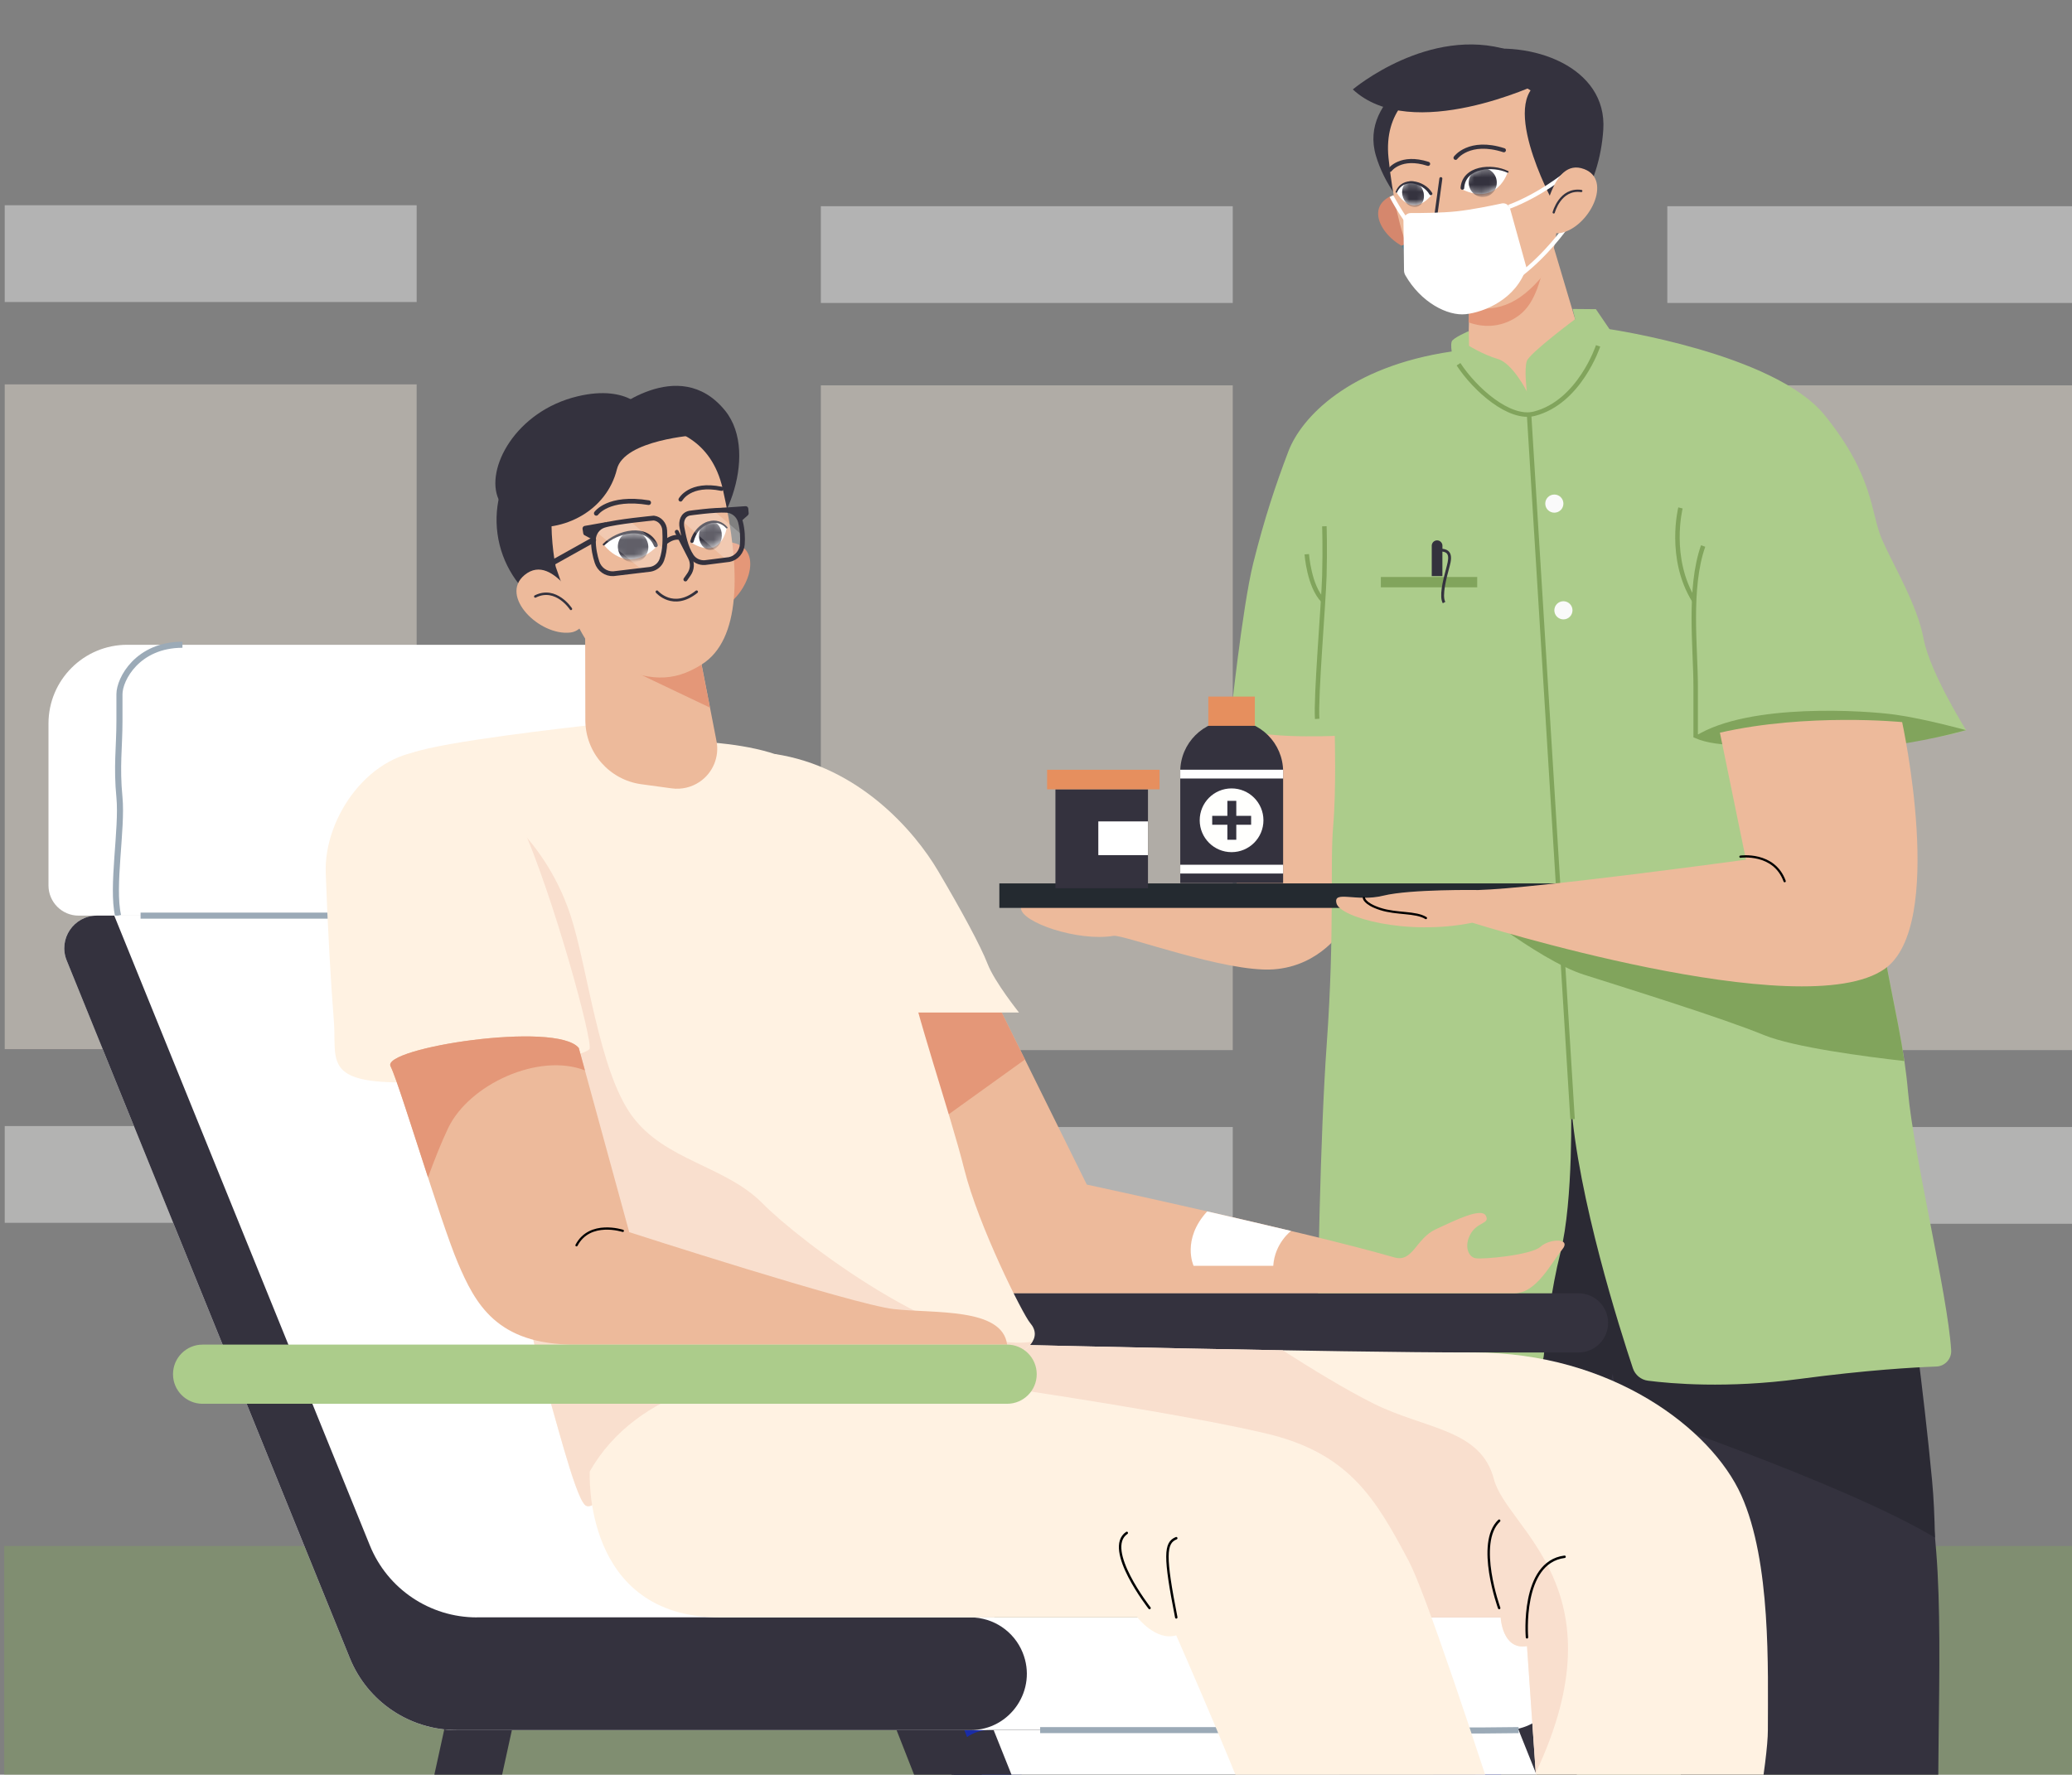 <svg width="286" height="245" viewBox="0 0 286 245" fill="none" xmlns="http://www.w3.org/2000/svg">
<rect x="0" y="0" width="286" height="245" fill="#808080" stroke="none"/>
<g clip-path="url(#clip0_96_2771)">
<path opacity="0.4" d="M286.622 213.43H0.584V245.655H286.622V213.43Z" fill="#81A45C"/>
<path opacity="0.4" d="M57.511 53.066H0.652V144.838H57.511V53.066Z" fill="#F8EDDF"/>
<path opacity="0.4" d="M57.511 155.456H0.652V168.814H57.511V155.456Z" fill="#FFFFFD"/>
<path opacity="0.4" d="M57.511 28.335H0.652V41.693H57.511V28.335Z" fill="white"/>
<path opacity="0.4" d="M286.999 53.198H230.141V144.97H286.999V53.198Z" fill="#F8EDDF"/>
<path opacity="0.4" d="M286.999 155.588H230.141V168.946H286.999V155.588Z" fill="#FFFFFD"/>
<path opacity="0.4" d="M286.999 28.467H230.141V41.825H286.999V28.467Z" fill="white"/>
<path opacity="0.4" d="M170.159 53.198H113.301V144.97H170.159V53.198Z" fill="#F8EDDF"/>
<path opacity="0.4" d="M170.159 155.588H113.301V168.946H170.159V155.588Z" fill="#FFFFFD"/>
<path opacity="0.4" d="M170.159 28.467H113.301V41.825H170.159V28.467Z" fill="white"/>
<path d="M218.449 47.528C218.449 47.528 215.749 51.704 211.075 55.017C205.755 52.9 202.654 48.701 202.654 48.701L202.723 45.955L202.895 39.038L202.957 36.538L208.404 36.23L210.623 36.109L213.953 32.425L218.449 47.528Z" fill="#EDBA9B"/>
<path d="M212.968 37.231C211.973 41.287 210.766 42.986 208.906 44.038C206.978 45.131 204.827 45.274 202.705 44.502L202.865 38.192L207.894 35.629L209.45 34.84L210.445 33.575L212.968 37.231Z" fill="#E49778"/>
<path d="M198.152 32.849C197.74 31.481 197.093 30.183 196.184 29.038C194.931 27.465 193.215 26.058 191.315 27.454C188.077 29.834 192.723 34.954 196.47 34.714C197.568 34.645 198.409 33.712 198.152 32.849Z" fill="#D5876D"/>
<path d="M189.919 21.493C192.116 28.936 200.291 36.27 208.494 34.691C216.698 33.112 220.788 25.652 221.303 17.912C221.881 9.222 211.366 5.406 203.185 7.1C198.037 8.17 187.528 13.404 189.919 21.493Z" fill="#34323E"/>
<path d="M206.125 9.766C203.477 9.56 200.776 9.92 198.328 10.95C195.01 12.34 191 15.372 191.657 21.796C192.762 32.511 195.679 40.755 201.337 42.139C205.685 43.203 208.883 42.654 212.481 38.604C214.455 36.379 214.878 32.506 214.952 30.395L215.839 24.382C215.845 24.376 218.78 10.738 206.125 9.766Z" fill="#EDBA9B"/>
<path d="M198.883 24.657L198.18 29.805C198.18 29.811 198.18 29.817 198.18 29.823C198.088 30.538 198.82 31.064 199.787 31.098L200.931 31.138" stroke="#34323E" stroke-width="0.411" stroke-miterlimit="10" stroke-linecap="round" stroke-linejoin="round"/>
<path d="M201.771 26.127C201.771 26.127 202.046 21.75 208.122 23.724C208.116 23.73 206.743 28.49 201.771 26.127Z" fill="white"/>
<mask id="mask0_96_2771" style="mask-type:luminance" maskUnits="userSpaceOnUse" x="201" y="23" width="8" height="4">
<path d="M201.771 26.127C201.771 26.127 202.046 21.75 208.122 23.724C208.116 23.73 206.743 28.49 201.771 26.127Z" fill="white"/>
</mask>
<g mask="url(#mask0_96_2771)">
<path d="M202.733 25.343C202.813 26.442 203.74 27.271 204.81 27.197C205.874 27.122 206.675 26.167 206.601 25.063C206.52 23.964 205.594 23.135 204.524 23.209C203.454 23.289 202.659 24.239 202.733 25.343Z" fill="#34323E"/>
</g>
<path d="M208.064 23.839C206.062 22.906 202.303 23.163 202.109 25.915C202.143 26.264 201.611 26.299 201.6 25.944C201.834 22.826 205.925 22.488 208.167 23.616C208.31 23.684 208.207 23.907 208.064 23.839Z" fill="#34323E"/>
<path d="M197.63 26.894C197.63 26.894 195.198 23.078 192.744 26.511C192.744 26.511 194.706 30.344 197.63 26.894Z" fill="white"/>
<mask id="mask1_96_2771" style="mask-type:luminance" maskUnits="userSpaceOnUse" x="192" y="25" width="6" height="4">
<path d="M197.63 26.894C197.63 26.894 195.198 23.078 192.744 26.511C192.744 26.511 194.706 30.344 197.63 26.894Z" fill="white"/>
</mask>
<g mask="url(#mask1_96_2771)">
<path d="M196.411 26.287C196.766 27.243 196.44 28.244 195.685 28.524C194.929 28.804 194.026 28.255 193.677 27.3C193.322 26.344 193.648 25.343 194.403 25.063C195.158 24.783 196.056 25.332 196.411 26.287Z" fill="#34323E"/>
</g>
<path d="M192.647 26.47C193.511 24.216 196.6 24.84 197.675 26.619C197.836 26.865 197.458 27.1 197.309 26.842C196.405 25.252 193.682 24.542 192.836 26.55C192.79 26.676 192.59 26.59 192.647 26.47Z" fill="#34323E"/>
<path d="M205.203 31.853C205.203 31.853 203.132 35.303 199.803 34.342" stroke="#34323E" stroke-width="0.295" stroke-miterlimit="10" stroke-linecap="round" stroke-linejoin="round"/>
<path d="M191.852 23.45C191.852 23.45 193.333 21.401 197.12 22.62" stroke="#34323E" stroke-width="0.571" stroke-miterlimit="10" stroke-linecap="round" stroke-linejoin="round"/>
<path d="M200.914 21.785C200.914 21.785 202.785 19.193 207.579 20.738" stroke="#34323E" stroke-width="0.571" stroke-miterlimit="10" stroke-linecap="round" stroke-linejoin="round"/>
<path d="M214.335 27.837C214.335 27.837 206.177 12.809 213.556 10.95L219.191 18.129L218.299 25.217L214.335 27.837Z" fill="#34323E"/>
<path d="M212.533 11.493C212.533 11.493 194.867 19.92 186.732 12.345C186.732 12.345 197.241 3.473 208.334 6.939L212.533 11.493Z" fill="#34323E"/>
<path d="M210.555 11.099C210.555 11.099 205.818 6.093 199.182 7.306C199.182 7.306 201.888 11.528 206.064 12.014C210.24 12.512 210.555 11.099 210.555 11.099Z" fill="#34323E"/>
<path d="M213.072 12.849C213.072 12.849 212.151 9.136 208.609 7.912C208.609 7.912 208.764 10.686 210.646 12.071C212.534 13.444 213.072 12.849 213.072 12.849Z" fill="#34323E"/>
<path d="M193.717 33.81C193.717 33.81 195.519 37.923 198.23 40.966" stroke="#5B7F8C" stroke-width="0.537" stroke-miterlimit="10"/>
<path d="M192.064 27.076C192.064 27.076 194.101 31.069 196.984 33.935" stroke="white" stroke-width="0.572" stroke-miterlimit="10"/>
<path d="M216.092 24.061C216.092 24.061 212.545 26.956 208.289 28.552" stroke="white" stroke-width="0.572" stroke-miterlimit="10"/>
<path d="M216.092 31.441C216.092 31.441 213.512 35.143 209.822 37.952" stroke="white" stroke-width="0.572" stroke-miterlimit="10"/>
<path d="M208.442 28.821C208.293 28.295 207.79 27.975 207.275 28.089C205.879 28.392 203.145 28.953 201.045 29.176C198.94 29.399 196.16 29.416 194.735 29.41C194.209 29.41 193.768 29.828 193.717 30.377L193.797 37.317C193.797 37.551 193.86 37.791 193.974 37.992C196.142 41.779 199.821 43.638 202.304 43.375C204.855 43.106 209.294 41.31 210.696 36.939L208.442 28.821Z" fill="white"/>
<path d="M213.26 30.738C213.289 29.233 213.58 27.74 214.181 26.321C215.005 24.376 216.355 22.465 218.672 23.346C222.625 24.845 219.353 31.344 215.485 32.156C214.358 32.391 213.243 31.681 213.26 30.738Z" fill="#EDBA9B"/>
<path d="M218.265 26.367C215.336 25.961 214.461 29.325 214.461 29.325" stroke="#34323E" stroke-width="0.311" stroke-miterlimit="10" stroke-linecap="round" stroke-linejoin="round"/>
<path d="M187.098 177.51C187.098 177.51 183.791 204.123 184.672 220.061C185.553 235.999 184.077 272.446 184.524 283.613C184.964 294.78 187.487 349.745 187.487 349.745H203.774C203.774 349.745 208.78 318.121 209.729 307.715C210.679 297.309 216.119 277.149 216.119 265.101C216.119 253.053 223.145 196.915 223.145 196.915C223.145 196.915 231.789 243.058 234.094 256.874C236.4 270.69 241.4 291.851 244.334 306.25C247.275 320.649 255.209 349.751 255.209 349.751H271.376C271.376 349.751 269.614 318.304 269.906 305.958C270.198 293.613 269.614 273.808 268.144 262.847C266.674 251.88 268.436 228.957 267.263 214.26C266.09 199.563 264.031 182.224 264.031 182.224L254.918 150.371L198.025 148.717L187.098 177.51Z" fill="#34323E"/>
<path d="M220.932 201.073C217.517 199.025 206.304 195.959 203.496 194.134C200.544 192.218 191.425 189.169 184.771 188.356C185.527 179.947 186.522 173.11 186.522 173.11L197.449 148.585L254.342 149.993L263.455 177.115C263.455 177.115 265.514 191.88 266.687 204.392C266.916 206.8 267.03 209.472 267.082 212.28C254.531 204.7 223.598 194.306 223.598 194.306C222.963 191.405 222.574 189.626 222.574 189.626C222.574 189.626 221.876 194.317 220.932 201.073Z" fill="#2B2A34"/>
<path d="M172.329 99.249L170.567 123.654C170.567 123.654 140.916 123.363 140.916 125.342C140.916 127.327 148.788 130.016 153.702 129.198C155.023 128.975 169.131 134.266 175.744 133.826C182.357 133.385 185.441 128.134 185.441 128.134L187.094 100.542L172.329 99.249Z" fill="#EDBA9B"/>
<path d="M263.362 150.691C264.151 159.558 268.825 178.659 269.323 186.382C269.403 187.584 268.476 188.608 267.275 188.654C264.163 188.768 257.613 189.14 248.374 190.37C238.374 191.703 230.645 191.016 227.47 190.61C226.497 190.484 225.696 189.815 225.388 188.894C223.626 183.614 217.79 165.313 216.852 152.235C216.852 152.235 217.218 165.685 215.382 172.961C214.118 177.967 213.408 183.917 213.094 187.132C212.956 188.488 211.829 189.506 210.473 189.506C205.062 189.512 191.795 189.289 183.717 187.189C182.59 186.897 181.812 185.873 181.83 184.7C181.898 178.253 182.201 157.041 183.134 144.077C184.238 128.648 183.569 119.169 184.015 114.1C184.455 109.026 184.238 101.589 184.238 101.589C184.238 101.589 171.893 102.196 169.799 99.77C169.799 99.77 171.452 83.9 172.991 77.728C174.536 71.555 176.08 66.927 177.842 62.299C179.61 57.671 186.114 50.623 200.382 48.523C200.382 48.523 200.222 47.642 200.382 47.145C200.548 46.647 202.739 45.709 202.739 45.709L202.773 47.751C202.773 47.751 204.736 48.964 206.772 49.57C208.803 50.177 210.748 54.032 210.748 54.032C210.748 54.032 210.359 50.949 210.748 49.845C211.131 48.741 217.413 44.067 217.413 44.067L217.07 42.654L220.285 42.682L222.161 45.44C222.161 45.44 244.935 48.781 251.846 57.305C258.751 65.829 258.168 70.823 259.781 74.496C261.394 78.168 264.632 83.46 265.513 88.168C266.394 92.865 271.388 100.8 271.388 100.8C271.388 100.8 263.602 103.408 256.766 101.595C256.766 101.595 259.192 112.636 259.192 121.961C259.192 123.58 259.289 125.199 259.46 126.835C260.124 133.259 261.875 139.781 262.87 146.486C263.065 147.87 263.242 149.277 263.362 150.691Z" fill="#ACCC8B"/>
<path d="M271.377 100.8C271.377 100.8 265.731 99.244 261.68 98.672C257.63 98.094 241.475 96.984 234.055 101.595C234.049 101.59 249.775 106.675 271.377 100.8Z" fill="#81A45C"/>
<path d="M262.859 146.48C257.51 145.874 247.584 144.575 243.494 142.899C237.762 140.548 224.982 136.578 218.603 134.547C212.224 132.516 201.172 123.5 201.172 123.5L259.449 126.829C260.113 133.254 261.864 139.776 262.859 146.48Z" fill="#81A45C"/>
<path d="M211.053 57.116L217.06 154.501" stroke="#81A45C" stroke-width="0.618" stroke-miterlimit="10"/>
<path d="M252.79 101.103C252.79 101.103 252.275 100.468 247.572 101.59C242.87 102.711 237.138 102.968 234.054 101.59C234.054 101.59 234.054 98.741 234.054 94.776C234.054 89.484 233.025 81.258 235.084 75.377" stroke="#81A45C" stroke-width="0.618" stroke-miterlimit="10"/>
<path d="M231.956 70.12C231.956 70.12 230.217 77.065 233.844 82.906" stroke="#81A45C" stroke-width="0.618" stroke-miterlimit="10"/>
<path d="M137.941 125.338L215.389 125.338V121.957L137.941 121.957V125.338Z" fill="#242A30"/>
<path d="M262.555 99.69C262.555 99.69 249.455 98.397 237.401 101.149L240.994 118.677C240.994 118.677 212.052 122.648 204.055 122.871C204.055 122.871 194.684 122.728 190.937 123.649C187.19 124.57 183.969 122.831 184.484 124.73C184.999 126.629 194.106 129.238 203.225 127.384C203.225 127.384 248.917 141.766 260.175 133.734C268.659 127.693 262.555 99.69 262.555 99.69Z" fill="#EDBA9B"/>
<path d="M240.238 118.266C240.238 118.266 244.866 117.602 246.337 121.647" stroke="black" stroke-width="0.311" stroke-miterlimit="10" stroke-linecap="round" stroke-linejoin="round"/>
<path d="M196.818 126.738C195.388 125.857 192.813 126.223 190.537 125.491C188.26 124.759 188.26 123.946 188.26 123.946" stroke="black" stroke-width="0.311" stroke-miterlimit="10" stroke-linecap="round" stroke-linejoin="round"/>
<path d="M182.803 72.654C182.803 72.654 182.911 75.629 182.803 79.484C182.694 83.34 181.59 96.275 181.813 99.244" stroke="#81A45C" stroke-width="0.618" stroke-miterlimit="10"/>
<path d="M180.377 76.515C180.377 76.515 180.686 80.926 182.625 82.905" stroke="#81A45C" stroke-width="0.618" stroke-miterlimit="10"/>
<path d="M220.588 47.746C220.588 47.746 218.036 55.503 211.789 57.116C208.374 57.997 203.632 53.81 201.32 50.286" stroke="#81A45C" stroke-width="0.618" stroke-miterlimit="10"/>
<path d="M158.456 108.958H145.682V122.619H158.456V108.958Z" fill="#34323E"/>
<path d="M160.057 106.269H144.531V108.969H160.057V106.269Z" fill="#E68F5E"/>
<path d="M158.449 113.397H151.602V118.054H158.449V113.397Z" fill="white"/>
<path d="M170.012 99.427C166.093 99.427 162.912 102.608 162.912 106.526V121.909H177.111V106.526C177.111 102.608 173.93 99.427 170.012 99.427Z" fill="#34323E"/>
<path d="M177.111 119.381H162.912V120.594H177.111V119.381Z" fill="white"/>
<path d="M177.111 106.263H162.912V107.476H177.111V106.263Z" fill="white"/>
<path d="M173.21 96.166H166.785V100.205H173.21V96.166Z" fill="#E68F5E"/>
<path d="M174.394 113.243C174.394 115.674 172.426 117.642 169.995 117.642C167.564 117.642 165.596 115.674 165.596 113.243C165.596 110.811 167.564 108.843 169.995 108.843C172.426 108.843 174.394 110.817 174.394 113.243Z" fill="#FFFFFD"/>
<path d="M172.694 112.63H170.646V110.56H169.416V112.63H167.322V113.86H169.416V115.931H170.646V113.86H172.694V112.63Z" fill="#34323E"/>
<path d="M125.428 316.124H116.074L133.545 236.331H142.893L125.428 316.124Z" fill="#192CA7"/>
<path d="M225.771 316.124H235.124L203.809 236.331H194.455L225.771 316.124Z" fill="#192CA7"/>
<path d="M53.74 316.124H44.387L61.852 236.331H71.206L53.74 316.124Z" fill="#34323E"/>
<path d="M154.083 316.124H163.431L132.121 236.331H122.768L154.083 316.124Z" fill="#34323E"/>
<path d="M217.886 186.714H106.835C104.581 186.714 102.75 184.884 102.75 182.63C102.75 180.376 104.581 178.545 106.835 178.545H217.886C220.14 178.545 221.971 180.376 221.971 182.63C221.971 184.884 220.14 186.714 217.886 186.714Z" fill="#34323E"/>
<path d="M93.781 126.406H10.858C8.558 126.406 6.693 124.541 6.693 122.241V99.885C6.693 93.883 11.562 89.015 17.563 89.015H87.082C93.083 89.015 97.951 93.883 97.951 99.885V122.247C97.945 124.547 96.08 126.406 93.781 126.406Z" fill="white"/>
<path d="M16.299 126.406C15.378 122.401 16.905 114.381 16.488 110.085C16.07 105.788 16.488 103.168 16.488 99.501C16.488 95.834 16.488 95.834 16.488 95.834C16.488 93.74 19.005 89.009 25.183 89.009" stroke="#9BAAB7" stroke-width="0.838" stroke-miterlimit="10"/>
<path d="M143.574 238.848H63.048C56.567 238.848 50.726 234.918 48.289 228.911L9.205 132.59C8.003 129.638 10.177 126.406 13.369 126.406H95.033C96.795 126.406 98.38 127.476 99.043 129.106L143.574 238.848Z" fill="white"/>
<path d="M65.811 223.287C59.329 223.287 53.488 219.357 51.051 213.35L15.771 126.406H13.369C10.182 126.406 8.008 129.633 9.204 132.59L48.288 228.905C50.725 234.912 56.56 238.842 63.048 238.842H207.817C213.338 238.842 217.102 233.253 215.026 228.139C213.836 225.204 210.981 223.282 207.817 223.282H65.811V223.287Z" fill="#34323E"/>
<path d="M215.02 228.144C213.83 225.209 210.976 223.287 207.812 223.287H133.951C137.12 223.287 139.969 225.209 141.159 228.144C143.236 233.258 139.472 238.848 133.951 238.848H207.812C213.333 238.848 217.097 233.258 215.02 228.144Z" fill="white"/>
<path d="M218.007 280.752H151.343C147.836 280.752 144.684 278.618 143.379 275.363L131.646 246.05C130.267 242.6 132.807 238.848 136.52 238.848H201.228L218.007 280.752Z" fill="#34323E"/>
<path d="M221.902 280.752H159.757C156.233 280.752 153.064 278.607 151.759 275.335L137.154 238.842H209.619L224.722 276.582C225.517 278.584 224.053 280.752 221.902 280.752Z" fill="white"/>
<path d="M209.62 238.848C209.62 238.848 200.439 238.985 196.114 238.848C191.783 238.71 179.77 238.848 176.417 238.848C173.065 238.848 147.613 238.848 143.574 238.848" stroke="#9BAAB7" stroke-width="0.838" stroke-miterlimit="10"/>
<path d="M95.033 126.406H19.404" stroke="#9BAAB7" stroke-width="0.838" stroke-miterlimit="10"/>
<path d="M195.971 223.287H207.144C207.144 223.287 207.355 227.852 210.777 227.252L214.787 285.483C214.787 285.483 226.497 289.951 235.118 288.836C235.118 288.836 244.02 247.252 244.02 238.848C244.02 230.444 244.489 215.639 240.347 206.417C236.2 197.195 222.384 186.714 203.448 186.714C184.512 186.714 139.015 185.627 139.015 185.627L93.049 200.519L195.971 223.287Z" fill="#FFF2E2"/>
<path d="M139.015 185.627C139.015 185.627 158.34 186.091 177.041 186.411C180.851 188.848 185.823 191.903 189.65 193.797C196.812 197.349 204.404 197.286 206.206 204.203C208.008 211.119 224.032 219.254 211.978 244.752L210.771 227.252C207.35 227.852 207.138 223.287 207.138 223.287H195.965L93.049 200.513L139.015 185.627Z" fill="#F9DFCE"/>
<path d="M137.579 138.391L150.01 163.534C150.01 163.534 179.992 169.998 192.475 173.591C195.027 174.323 195.444 170.971 198.167 169.712C200.89 168.453 204.454 166.674 205.084 167.824C205.713 168.974 203.934 168.659 202.99 170.341C202.046 172.018 202.675 173.482 203.619 173.694C204.563 173.905 211.371 173.276 212.629 172.12C213.888 170.971 217.006 170.862 215.604 172.538C214.203 174.214 212.109 178.533 209.071 178.533C206.033 178.533 137.584 178.533 137.584 178.533L118.654 138.379H137.579V138.391Z" fill="#EDBA9B"/>
<path d="M141.474 146.269L127.201 156.526L118.654 138.391H137.579L141.474 146.269Z" fill="#E49778"/>
<path d="M106.922 104.089C118.587 105.84 126.27 114.781 129.479 120.228C132.694 125.674 135.348 130.565 136.321 133.076C137.299 135.594 140.652 139.781 140.652 139.781H114.53L106.922 104.089Z" fill="#FFF2E2"/>
<path d="M56.853 103.941C61.309 102.35 78.643 100.434 81.406 100.108C85.439 99.639 97.945 102.488 97.945 102.488C97.945 102.488 105.868 102.905 109.919 105.422C113.969 107.94 122.91 122.882 124.724 131.686C126.537 140.485 131.148 153.62 133.105 161.44C135.061 169.26 141.177 181.451 142.184 182.63C145.673 186.715 134.569 190.359 122.001 190.776C109.427 191.194 96.229 191.612 91.406 196.852C86.589 202.092 82.201 209.214 80.725 207.75C79.249 206.285 76.424 194.575 74.85 189.718C73.277 184.861 72.545 177.578 68.357 167.521C64.164 157.464 50.989 119.867 51.384 113.151C51.79 106.424 56.853 103.941 56.853 103.941Z" fill="#FFF2E2"/>
<path d="M65.743 109.627C65.743 109.627 74.862 114.507 78.764 126.406C81.115 133.586 82.643 147.767 87.214 154.026C91.784 160.279 100.12 160.891 105.308 166.182C110.057 171.028 130.743 186.977 142.482 185.233C140.686 188.162 131.813 190.45 122.007 190.776C109.433 191.194 96.235 191.611 91.413 196.852C86.596 202.092 82.208 209.214 80.732 207.75C79.256 206.285 76.43 194.575 74.857 189.718C73.284 184.861 72.551 177.578 68.364 167.521C64.782 158.923 54.639 130.222 52.014 117.865L65.743 109.627Z" fill="#F9DFCE"/>
<path d="M178.208 169.935C178.208 169.935 175.96 171.606 175.748 174.746H164.753C164.753 174.746 163.065 171.142 166.629 167.235C166.629 167.229 176.824 169.598 178.208 169.935Z" fill="white"/>
<path d="M81.406 203.133C81.406 203.133 80.308 223.287 99.375 223.287C118.443 223.287 156.995 223.287 156.995 223.287C156.995 223.287 159.546 226.605 162.355 225.764C162.355 225.764 172.223 248.184 174.769 256.147C177.315 264.11 177.275 273.538 182.321 277.731C187.372 281.925 189.883 298.263 191.771 298.475H222.011C222.011 298.475 199.008 224.093 194.449 215.501C189.883 206.908 186.262 200.621 174.769 197.898C163.276 195.175 139.009 191.611 139.009 191.611C139.009 191.611 94.444 180.295 81.406 203.133Z" fill="#FFF2E2"/>
<path d="M162.361 212.354C160.771 212.984 160.702 214.837 162.361 223.287" stroke="black" stroke-width="0.336" stroke-miterlimit="10" stroke-linecap="round" stroke-linejoin="round"/>
<path d="M155.531 211.623C152.281 213.825 158.671 221.994 158.671 221.994" stroke="black" stroke-width="0.336" stroke-miterlimit="10" stroke-linecap="round" stroke-linejoin="round"/>
<path d="M206.932 221.994C206.932 221.994 203.671 213.001 206.932 209.935" stroke="black" stroke-width="0.336" stroke-miterlimit="10" stroke-linecap="round" stroke-linejoin="round"/>
<path d="M210.77 226.039C210.77 226.039 209.895 215.684 215.959 214.917" stroke="black" stroke-width="0.336" stroke-miterlimit="10" stroke-linecap="round" stroke-linejoin="round"/>
<path d="M59.633 103.608C63.289 103.614 69.084 107.258 71.927 113.666C76.458 123.883 81.876 143.837 81.372 144.815C80.869 145.793 66.058 149.426 55.303 149.426C44.548 149.426 46.504 146.074 46.081 140.908C45.663 135.742 45.24 128.196 44.96 120.513C44.685 112.825 51.087 103.591 59.633 103.608Z" fill="#FFF2E2"/>
<path d="M79.891 144.678L86.853 170.101C86.853 170.101 117.745 180.079 123.334 180.719C128.923 181.354 138.357 180.479 139.015 185.628C139.015 185.628 90.085 185.628 79.33 185.628C68.575 185.628 65.606 180.021 63.18 174.295C60.755 168.568 55.165 149.707 53.907 147.196C52.648 144.678 76.819 140.903 79.891 144.678Z" fill="#EDBA9B"/>
<path d="M79.891 144.678L80.737 147.768C74.319 145.285 64.759 149.707 61.87 155.714C60.966 157.596 59.994 160.044 59.078 162.539C56.87 155.765 54.645 148.666 53.907 147.196C52.648 144.678 76.819 140.903 79.891 144.678Z" fill="#E49778"/>
<path d="M85.966 169.924C85.966 169.924 81.407 168.425 79.576 171.915" stroke="black" stroke-width="0.311" stroke-miterlimit="10" stroke-linecap="round" stroke-linejoin="round"/>
<path d="M139.015 193.797H27.963C25.71 193.797 23.879 191.966 23.879 189.712C23.879 187.458 25.71 185.627 27.963 185.627H139.015C141.269 185.627 143.1 187.458 143.1 189.712C143.1 191.966 141.269 193.797 139.015 193.797Z" fill="#ACCC8B"/>
<path d="M84.129 57.076C84.129 57.076 93.642 48.786 100.067 56.664C105.107 62.843 99.363 75.394 95.439 75.211C91.52 75.033 84.129 57.076 84.129 57.076Z" fill="#34323E"/>
<path d="M96.418 82.94C96.366 81.395 96.578 79.839 97.116 78.346C97.854 76.298 99.129 74.256 101.561 75.028C105.708 76.344 102.722 83.209 98.792 84.267C97.636 84.576 96.452 83.912 96.418 82.94Z" fill="#E49778"/>
<path d="M100.177 69.404C101.321 77.728 95.938 85.325 86.973 86.555C78.009 87.785 69.817 82.036 68.672 73.706C67.528 65.382 73.873 57.636 82.837 56.407C91.802 55.182 99.032 61.08 100.177 69.404Z" fill="#34323E"/>
<path d="M80.766 84.278L80.794 99.433C80.806 103.889 84.101 107.659 88.517 108.265L92.722 108.838C94.066 109.021 95.439 108.7 96.566 107.939C98.403 106.698 99.324 104.478 98.9 102.304L95.525 84.965L80.766 84.278Z" fill="#EDBA9B"/>
<path d="M97.995 97.688L84.506 91.269L95.781 86.515L97.995 97.688Z" fill="#E49778"/>
<path d="M80.743 60.165C83.134 58.563 86.28 58.466 89.152 58.672C93.037 58.947 98.208 60.663 99.758 67.482C102.35 78.855 102.218 88.323 96.892 91.71C92.802 94.307 89.518 93.969 84.095 91.733C82.076 90.897 79.656 86.521 78.849 84.387L76.709 78.249C76.709 78.254 73.843 64.793 80.743 60.165Z" fill="#EDBA9B"/>
<path d="M93.42 73.42L95.256 77.007C95.628 77.74 95.571 78.615 95.102 79.29L94.61 79.994" stroke="#34323E" stroke-width="0.547" stroke-miterlimit="10" stroke-linecap="round" stroke-linejoin="round"/>
<path d="M90.675 75.435C90.675 75.435 88.874 71.041 83.33 75.177C83.336 75.177 86.396 79.582 90.675 75.435Z" fill="white"/>
<mask id="mask2_96_2771" style="mask-type:luminance" maskUnits="userSpaceOnUse" x="83" y="73" width="8" height="5">
<path d="M90.675 75.435C90.675 75.435 88.874 71.041 83.33 75.177C83.336 75.177 86.396 79.582 90.675 75.435Z" fill="white"/>
</mask>
<g mask="url(#mask2_96_2771)">
<path d="M89.416 74.965C89.719 76.121 89.05 77.294 87.929 77.585C86.807 77.877 85.657 77.174 85.354 76.018C85.051 74.862 85.72 73.69 86.842 73.398C87.963 73.106 89.113 73.804 89.416 74.965Z" fill="#34323E"/>
</g>
<path d="M83.238 75.079C85.143 73.146 89.445 72.07 90.778 75.177C90.829 75.32 90.76 75.48 90.618 75.531C90.475 75.589 90.309 75.509 90.263 75.36C89.136 72.579 85.16 73.609 83.427 75.274C83.306 75.394 83.118 75.2 83.238 75.079Z" fill="#34323E"/>
<path d="M95.439 74.93C95.439 74.93 96.606 70.171 100.319 72.842C100.319 72.842 99.638 77.453 95.439 74.93Z" fill="white"/>
<mask id="mask3_96_2771" style="mask-type:luminance" maskUnits="userSpaceOnUse" x="95" y="72" width="6" height="4">
<path d="M95.439 74.93C95.439 74.93 96.606 70.171 100.319 72.842C100.319 72.842 99.638 77.453 95.439 74.93Z" fill="white"/>
</mask>
<g mask="url(#mask3_96_2771)">
<path d="M96.481 73.883C96.453 74.987 97.133 75.897 98.003 75.926C98.878 75.948 99.611 75.079 99.639 73.975C99.668 72.871 98.987 71.961 98.118 71.933C97.242 71.91 96.51 72.785 96.481 73.883Z" fill="#34323E"/>
</g>
<path d="M100.234 72.917C98.958 71.43 96.733 72.402 96.041 73.969C95.915 74.227 95.806 74.513 95.743 74.782C95.715 74.908 95.589 74.982 95.463 74.954C95.337 74.925 95.257 74.793 95.291 74.668C95.612 73.443 96.624 72.276 97.791 71.996C98.729 71.647 99.782 72.025 100.4 72.774C100.503 72.877 100.331 73.031 100.234 72.917Z" fill="#34323E"/>
<path opacity="0.22" d="M98.421 70.434L102.482 73.895C102.482 73.895 102.854 76.692 100.274 77.293L94.004 71.79C93.998 71.784 94.136 70.308 98.421 70.434Z" fill="white"/>
<path opacity="0.22" d="M86.812 71.858L91.578 75.76C91.578 75.76 91.927 78.603 88.66 78.712L81.732 72.945C81.727 72.945 82.934 72.259 86.812 71.858Z" fill="white"/>
<path d="M91.748 73.209C91.794 74.267 91.863 75.84 91.354 77.276C91.108 77.968 90.496 78.466 89.775 78.592L84.666 79.204C83.636 79.255 82.721 78.586 82.406 77.608C82.137 76.784 81.897 75.709 81.909 74.542C81.92 73.621 82.498 72.797 83.379 72.522C84.986 72.019 90.238 71.521 90.238 71.521C91.079 71.618 91.708 72.35 91.748 73.209Z" stroke="#34323E" stroke-width="0.66" stroke-miterlimit="10" stroke-linecap="round" stroke-linejoin="round"/>
<path d="M84.037 72.013L80.708 72.602C80.513 72.636 80.382 72.819 80.41 73.02L80.507 73.637C80.525 73.752 80.593 73.849 80.696 73.9L81.898 74.541C81.903 74.536 82.252 72.442 84.037 72.013Z" fill="#34323E"/>
<path d="M94.135 72.842C94.347 73.878 94.593 75.502 95.44 76.772C95.846 77.385 96.561 77.722 97.293 77.671L100.657 77.242C101.664 77.041 102.39 76.172 102.465 75.142C102.528 74.278 102.499 73.18 102.207 72.047C101.973 71.155 101.212 70.497 100.291 70.445C98.609 70.348 95.199 70.84 95.199 70.84C94.221 71.029 93.964 72.001 94.135 72.842Z" stroke="#34323E" stroke-width="0.66" stroke-miterlimit="10" stroke-linecap="round" stroke-linejoin="round"/>
<path d="M99.523 70.114L102.899 69.879C103.099 69.868 103.271 70.011 103.288 70.211L103.339 70.834C103.351 70.949 103.305 71.058 103.219 71.138L102.206 72.047C102.206 72.047 101.36 70.096 99.523 70.114Z" fill="#34323E"/>
<path d="M94.323 74.41C94.323 74.41 93.373 73.655 91.857 74.834" stroke="#34323E" stroke-width="0.66" stroke-miterlimit="10" stroke-linecap="round" stroke-linejoin="round"/>
<path d="M74.713 78.552L81.904 74.536" stroke="#34323E" stroke-width="0.747" stroke-miterlimit="10" stroke-linecap="round" stroke-linejoin="round"/>
<path d="M82.305 70.869C82.305 70.869 83.952 68.483 89.536 69.393" stroke="#34323E" stroke-width="0.646" stroke-miterlimit="10" stroke-linecap="round" stroke-linejoin="round"/>
<path d="M93.939 68.958C93.939 68.958 95.227 66.573 99.592 67.482" stroke="#34323E" stroke-width="0.571" stroke-miterlimit="10" stroke-linecap="round" stroke-linejoin="round"/>
<path d="M90.68 81.698C90.68 81.698 92.905 84.296 96.154 81.698" stroke="#34323E" stroke-width="0.378" stroke-miterlimit="10" stroke-linecap="round" stroke-linejoin="round"/>
<path d="M80.525 85.091C79.971 83.558 79.152 82.127 78.043 80.88C76.521 79.17 74.473 77.677 72.402 79.387C68.872 82.299 74.479 87.831 78.729 87.322C79.982 87.173 80.874 86.052 80.525 85.091Z" fill="#EDBA9B"/>
<path d="M73.883 82.345C76.749 80.909 78.808 84.061 78.808 84.061" stroke="#34323E" stroke-width="0.336" stroke-miterlimit="10" stroke-linecap="round" stroke-linejoin="round"/>
<path d="M96.137 60.062C96.137 60.062 86.154 60.691 85.153 64.782C83.763 70.445 77.848 73.603 72.299 72.619C72.299 72.619 74.147 67.185 80.222 61.527C90.766 51.693 96.137 60.062 96.137 60.062Z" fill="#34323E"/>
<path d="M89.146 56.864C89.146 56.864 86.909 52.997 79.724 54.713C71.143 56.761 66.921 64.77 68.826 68.946C70.291 72.167 76.658 66.515 76.658 66.515L89.146 56.864Z" fill="#34323E"/>
<path d="M215.799 69.524C215.799 70.216 215.238 70.777 214.546 70.777C213.854 70.777 213.293 70.216 213.293 69.524C213.293 68.832 213.854 68.272 214.546 68.272C215.238 68.272 215.799 68.832 215.799 69.524Z" fill="#FAFAFA"/>
<path d="M217.053 84.255C217.053 84.948 216.492 85.508 215.8 85.508C215.108 85.508 214.547 84.948 214.547 84.255C214.547 83.563 215.108 83.002 215.8 83.002C216.492 83.002 217.053 83.563 217.053 84.255Z" fill="#FAFAFA"/>
<path d="M203.9 79.656H190.6V81.08H203.9V79.656Z" fill="#81A45C"/>
<path d="M200.062 76.223C199.868 75.954 199.541 75.811 199.101 75.76V75.337C199.101 74.93 198.769 74.599 198.363 74.599C197.957 74.599 197.625 74.93 197.625 75.337V79.53H199.095V76.149C199.404 76.189 199.622 76.286 199.742 76.452C200.005 76.807 199.873 77.476 199.713 78.088L199.622 78.437C199.118 80.296 198.632 82.362 199.152 83.283L199.496 83.088C199.009 82.23 199.679 79.736 199.999 78.534L200.091 78.186C200.291 77.459 200.417 76.71 200.062 76.223Z" fill="#34323E"/>
</g>
<defs>
<clipPath id="clip0_96_2771">
<rect width="301.479" height="364.876" fill="white" transform="translate(-14.479)"/>
</clipPath>
</defs>
</svg>
